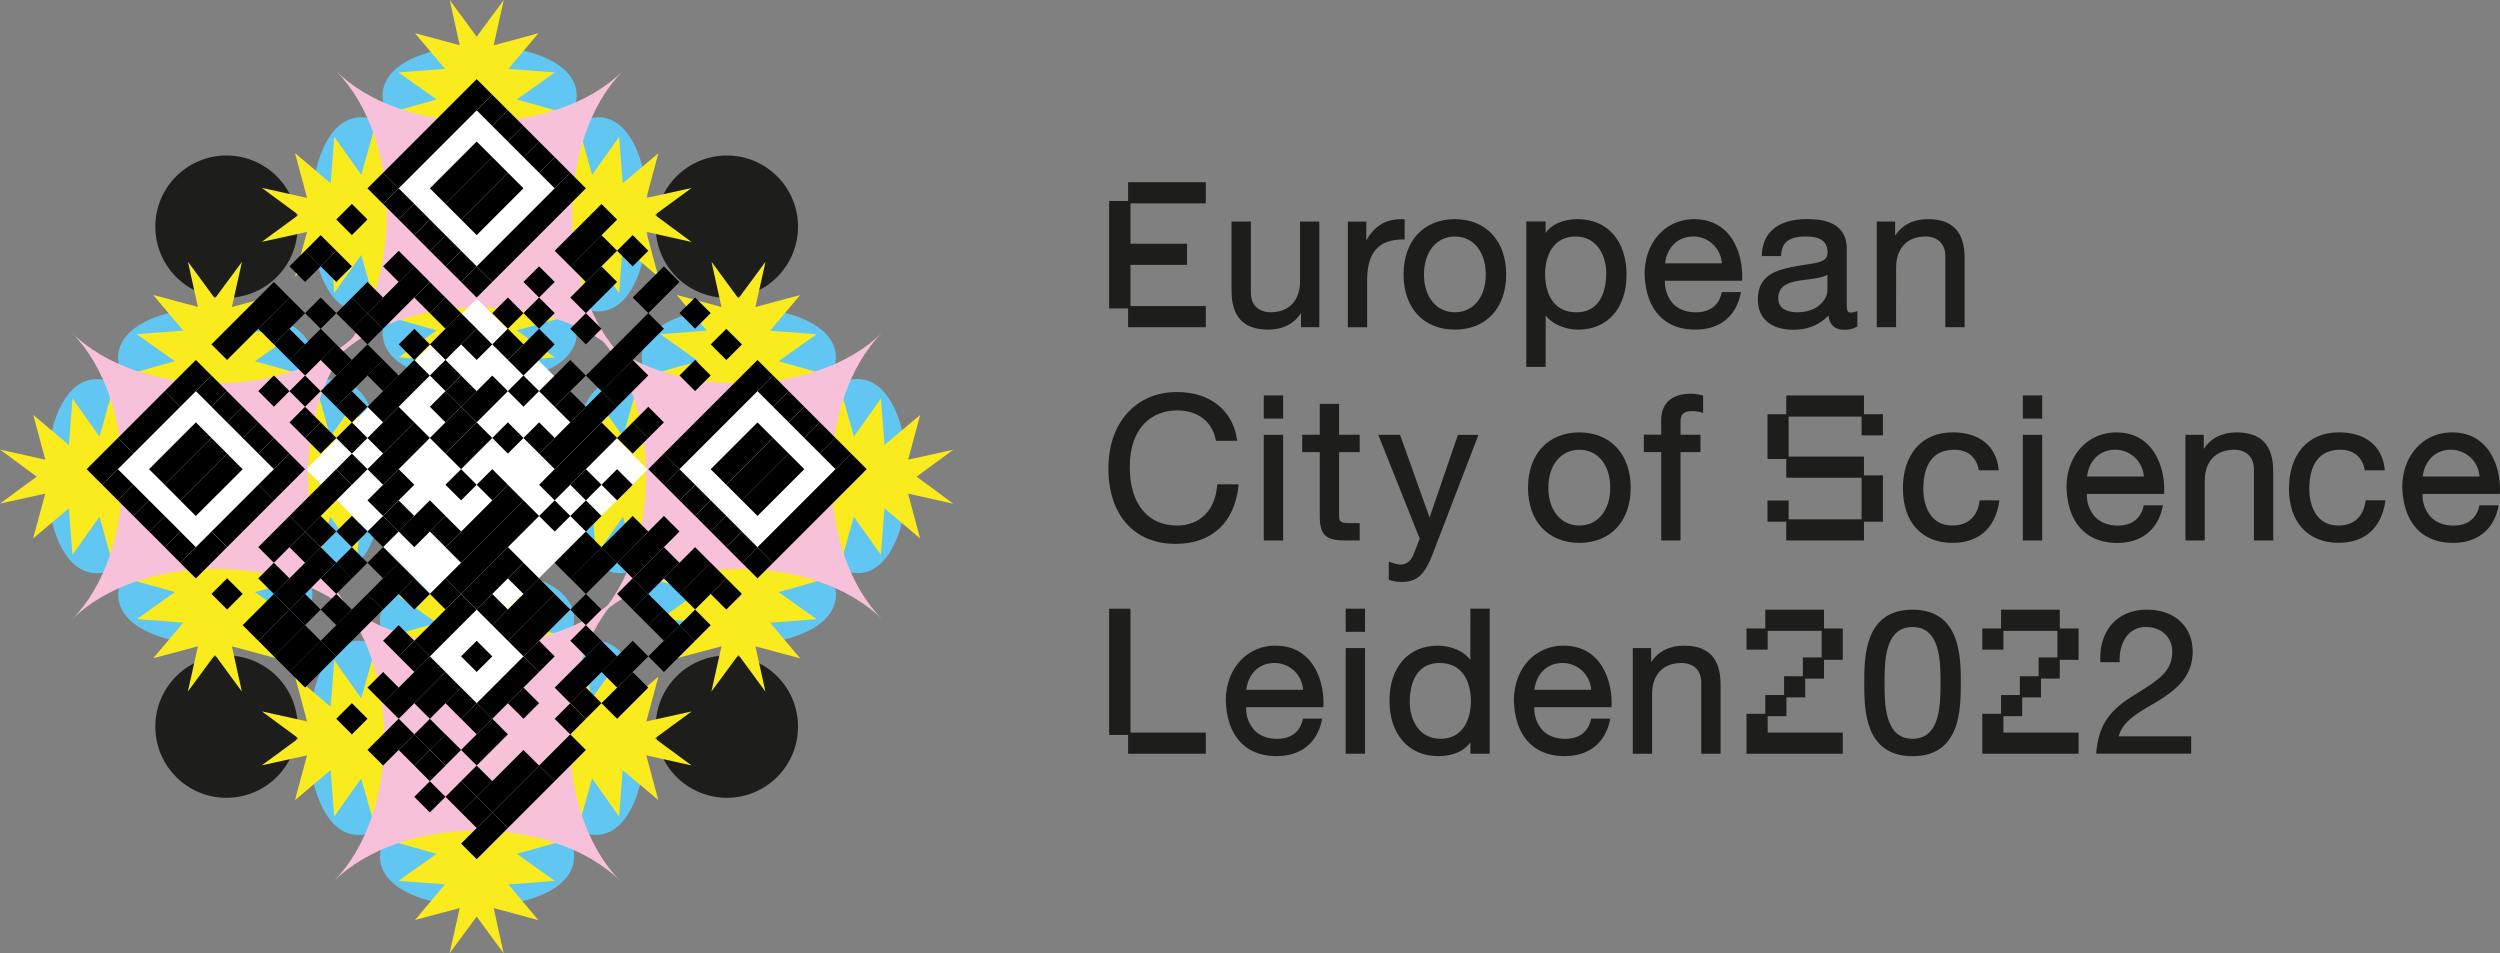 <svg xmlns="http://www.w3.org/2000/svg" viewBox="0 0 1294.66 493.68"><rect x="0" y="0" width="1294.66" height="493.68" fill="#808080" stroke="none"/><defs><style>.cls-1{fill:#1d1d1b;}.cls-2{fill:#61c7f2;}.cls-3{fill:#faeb1f;}.cls-4{fill:#f7c2d9;}.cls-5{fill:#fff;}</style></defs><g id="Laag_2" data-name="Laag 2"><g id="Laag_1-2" data-name="Laag 1"><path class="cls-1" d="M80.44,117.79a36.85,36.85,0,1,1,37.25,36.44,36.85,36.85,0,0,1-37.25-36.44"/><path class="cls-1" d="M339.57,117.79a36.85,36.85,0,1,1,37.26,36.44,36.86,36.86,0,0,1-37.26-36.44"/><path class="cls-1" d="M80.44,376.71a36.85,36.85,0,1,1,37.25,36.44,36.85,36.85,0,0,1-37.25-36.44"/><path class="cls-1" d="M339.57,376.71a36.85,36.85,0,1,1,37.26,36.44,36.87,36.87,0,0,1-37.26-36.44"/><path class="cls-2" d="M148.09,283.16c67.61,67.55-140.75,67.64-73.2,0C7.34,350.8,7.25,142.43,74.86,210c-67.61-67.55,140.76-67.63,73.21,0,67.55-67.6,67.63,140.76,0,73.21"/><path class="cls-2" d="M419.22,283.16c67.6,67.55-140.76,67.64-73.21,0-67.55,67.61-67.64-140.76,0-73.21-67.61-67.55,140.76-67.63,73.21,0,67.55-67.6,67.63,140.76,0,73.21"/><path class="cls-2" d="M285,147.61c67.61,67.55-140.76,67.64-73.21,0-67.55,67.61-67.63-140.76,0-73.21-67.6-67.55,140.76-67.63,73.21,0,67.55-67.6,67.64,140.76,0,73.21"/><path class="cls-2" d="M283.66,418.71c67.6,67.55-140.76,67.63-73.21,0-67.55,67.6-67.64-140.76,0-73.21-67.61-67.55,140.76-67.64,73.21,0,67.55-67.61,67.63,140.76,0,73.21"/><polygon class="cls-3" points="152.52 205.59 153.86 224.56 164.54 202.83 171.07 226.11 185.08 206.38 186.92 230.45 205.41 214.87 199.16 238.05 222.59 232.89 203.56 246.84 222.55 260.85 199.13 255.63 205.35 278.81 186.88 263.22 185.05 287.29 171.06 267.55 164.53 290.83 153.86 269.11 152.54 288.07 133.58 289.4 155.31 300.09 132.02 306.62 151.76 320.63 127.69 322.46 143.26 340.95 120.09 334.71 125.25 358.14 111.3 339.11 97.29 358.1 102.51 334.68 79.33 340.9 94.92 322.43 70.84 320.6 90.58 306.61 67.3 300.08 89.02 289.41 70.07 288.09 68.73 269.13 58.05 290.85 51.51 267.57 37.51 287.31 35.67 263.23 17.18 278.81 23.43 255.63 0 260.8 19.02 246.84 0.04 232.84 23.45 238.05 17.23 214.87 35.7 230.46 37.54 206.39 51.53 226.13 58.05 202.85 68.73 224.57 70.05 205.62 89.01 204.28 67.28 193.6 90.56 187.06 70.83 173.06 94.9 171.22 79.33 152.73 102.5 158.98 97.34 135.55 111.29 154.57 125.3 135.59 120.08 159 143.26 152.78 127.67 171.25 151.74 173.09 132 187.08 155.29 193.6 133.56 204.28 152.52 205.59"/><polygon class="cls-3" points="423.64 205.59 424.98 224.56 435.66 202.83 442.19 226.11 456.2 206.38 458.04 230.45 476.53 214.87 470.28 238.05 493.71 232.89 474.69 246.84 493.67 260.85 470.25 255.63 476.48 278.81 458.01 263.22 456.17 287.29 442.18 267.55 435.66 290.83 424.98 269.11 423.66 288.07 404.7 289.4 426.43 300.09 403.15 306.62 422.88 320.63 398.81 322.46 414.38 340.95 391.21 334.71 396.37 358.14 382.42 339.11 368.41 358.1 373.63 334.68 350.45 340.9 366.04 322.43 341.97 320.6 361.7 306.61 338.42 300.08 360.15 289.41 341.19 288.09 339.85 269.13 329.17 290.85 322.64 267.57 308.63 287.31 306.79 263.23 288.31 278.81 294.55 255.63 271.12 260.8 290.15 246.84 271.16 232.84 294.58 238.05 288.35 214.87 306.83 230.46 308.66 206.39 322.65 226.13 329.18 202.85 339.85 224.57 341.17 205.62 360.13 204.28 338.4 193.6 361.69 187.06 341.95 173.06 366.02 171.22 350.45 152.73 373.62 158.98 368.46 135.55 382.41 154.57 396.42 135.59 391.2 159 414.38 152.78 398.79 171.25 422.87 173.09 403.13 187.08 426.41 193.6 404.69 204.28 423.64 205.59"/><polygon class="cls-3" points="288.08 70.05 289.42 89.01 300.1 67.28 306.63 90.56 320.64 70.83 322.48 94.9 340.96 79.33 334.72 102.5 358.15 97.34 339.12 111.29 358.11 125.3 334.69 120.08 340.92 143.26 322.44 127.67 320.61 151.74 306.62 132 300.1 155.29 289.42 133.56 288.1 152.52 269.14 153.86 290.87 164.54 267.58 171.07 287.32 185.08 263.25 186.92 278.82 205.4 255.65 199.16 260.81 222.59 246.86 203.56 232.85 222.55 238.06 199.13 214.89 205.35 230.48 186.88 206.41 185.05 226.14 171.06 202.86 164.53 224.59 153.86 205.63 152.54 204.29 133.58 193.61 155.31 187.07 132.02 173.07 151.76 171.23 127.69 152.75 143.26 158.99 120.09 135.56 125.25 154.59 111.3 135.6 97.29 159.02 102.5 152.79 79.32 171.26 94.92 173.1 70.84 187.09 90.58 193.62 67.3 204.29 89.03 205.61 70.07 224.57 68.73 202.84 58.05 226.13 51.51 206.39 37.51 230.46 35.67 214.89 17.18 238.06 23.43 232.9 0 246.85 19.02 260.86 0.04 255.65 23.46 278.82 17.23 263.23 35.7 287.31 37.54 267.57 51.53 290.85 58.05 269.13 68.73 288.08 70.05"/><polygon class="cls-3" points="288.08 341.14 289.42 360.1 300.1 338.38 306.63 361.66 320.64 341.92 322.48 366 340.96 350.42 334.72 373.6 358.15 368.43 339.12 382.39 358.11 396.39 334.69 391.18 340.92 414.36 322.44 398.77 320.61 422.84 306.62 403.1 300.1 426.38 289.42 404.66 288.1 423.61 269.14 424.95 290.87 435.63 267.58 442.17 287.32 456.18 263.25 458.01 278.82 476.5 255.65 470.25 260.81 493.68 246.86 474.66 232.85 493.64 238.06 470.23 214.89 476.45 230.48 457.98 206.41 456.14 226.14 442.15 202.86 435.63 224.59 424.96 205.63 423.63 204.29 404.68 193.61 426.4 187.07 403.12 173.07 422.86 171.23 398.78 152.75 414.36 158.99 391.18 135.56 396.34 154.59 382.39 135.6 368.39 159.02 373.6 152.79 350.42 171.26 366.01 173.1 341.94 187.09 361.68 193.62 338.4 204.29 360.12 205.61 341.16 224.57 339.82 202.84 329.14 226.13 322.61 206.39 308.6 230.46 306.77 214.89 288.28 238.06 294.52 232.9 271.1 246.85 290.12 260.86 271.13 255.65 294.55 278.82 288.33 263.23 306.8 287.31 308.64 267.57 322.63 290.85 329.15 269.13 339.82 288.08 341.14"/><path class="cls-4" d="M186,321c-35.27-35.25-113.75-35.21-149,.06,35.24-35.27,35.21-113.75-.06-149,35.27,35.24,113.75,35.21,149-.06-35.24,35.27-35.21,113.74.06,149"/><path class="cls-4" d="M457.12,321c-35.27-35.25-113.74-35.21-149,.06,35.25-35.27,35.21-113.75-.06-149,35.27,35.24,113.75,35.21,149-.06-35.24,35.27-35.21,113.74.06,149"/><path class="cls-4" d="M322.88,185.49c-35.27-35.24-113.75-35.21-149,.06,35.24-35.27,35.21-113.75-.06-149,35.27,35.24,113.74,35.21,149-.06-35.25,35.27-35.21,113.75.06,149"/><path class="cls-4" d="M321.56,456.58c-35.27-35.24-113.75-35.21-149,.06,35.24-35.27,35.21-113.74-.06-149,35.27,35.25,113.75,35.22,149-.06-35.24,35.28-35.21,113.75.06,149"/><polygon class="cls-1" points="584.21 169.46 624.45 169.46 624.45 158.5 585.44 158.5 585.44 137.17 614.72 137.17 614.72 126.22 585.44 126.22 585.44 105.31 624.45 105.31 624.45 94.35 584.21 94.35 584.21 104.08 574.38 104.08 574.38 159.73 584.21 159.73 584.21 169.46"/><path class="cls-1" d="M656.74,170.7c7.49,0,13.2-2.86,17-8.51v7.27h9.5V114.73h-10v30.83c0,10.11-5.69,16.15-15.22,16.15-6.32,0-10.25-3.89-10.25-10.15V114.73h-10v35.8c0,13.57,6.22,20.17,19,20.17"/><path class="cls-1" d="M727.41,124V113.51l-.6,0c-8.8-.3-14.81,3.14-19.27,11.05v-9.81H698v54.73h10V145c0-14.33,6-21,18.74-21Z"/><path class="cls-1" d="M769.43,142.15c0,11.7-6.45,19.56-16,19.56s-16-7.86-16-19.56,6.44-19.67,16-19.67,16,7.9,16,19.67m-16-28.66c-16.15,0-26.58,11.25-26.58,28.66s10.43,28.55,26.58,28.55S780,159.49,780,142.15s-10.44-28.66-26.59-28.66"/><path class="cls-1" d="M815.88,122.48c11,0,15.94,9.62,15.94,19.15,0,6-1.5,20.08-15.42,20.08-15.09,0-16.26-15.05-16.26-19.67,0-9.46,4.14-19.56,15.74-19.56m-15.43,40.88c4.19,5.38,11.32,7.34,16.88,7.34,15.21,0,25-11.17,25-28.45,0-17.47-9.9-28.76-25.24-28.76-7.58,0-13.54,2.59-16.67,7.19v-6h-10V190h10Z"/><path class="cls-1" d="M891.69,136.36h-29.4c.78-7,5.53-13.88,14.64-13.88a14.82,14.82,0,0,1,14.76,13.88m-14.24-22.87c-14.93,0-25.76,12-25.76,28.47.57,18.26,10.15,28.74,26.27,28.74,12.52,0,21.07-6.82,23.47-18.71l.15-.73h-9.93l-.11.48c-1.44,6.43-6.15,10-13.27,10-4.89,0-9-1.53-11.77-4.43a16.77,16.77,0,0,1-4.29-11.94h40l0-.58c.39-9.74-2.61-18.92-8-24.55-4.29-4.46-10-6.72-16.81-6.72"/><path class="cls-1" d="M931.15,145.44c1.57-.28,3.21-.49,4.8-.69,4-.52,7.78-1,10.41-2.43v7.9c0,4.77-4.88,11.49-15.73,11.49-2.93,0-9.74-.71-9.74-7.25,0-6.32,4.93-8.07,10.26-9m3.79-8.37c-1.91.27-3.89.56-6,1-9.41,1.81-18.61,4.63-18.61,17.05,0,9.78,6.85,15.62,18.31,15.62,7.45,0,13.59-2.48,18.29-7.38.48,4.77,3.27,7.38,8,7.38a12.41,12.41,0,0,0,6.62-1.54l.3-.18v-8l-.82.3a6.79,6.79,0,0,1-2.48.48c-2,0-2.18-.81-2.18-5.39V128.8c0-15.31-15.58-15.31-20.69-15.31-14.55,0-22.81,6.57-23.28,18.49l0,.64h10l0-.58c.35-6.62,4.28-9.56,12.74-9.56,7.7,0,11.29,2.63,11.29,8.28,0,4.47-4,5.24-11.53,6.31"/><path class="cls-1" d="M981.94,138.63c0-10.12,5.69-16.15,15.22-16.15,6.32,0,10.25,3.89,10.25,10.14v36.84h10v-35.8c0-13.57-6.22-20.17-19-20.17-7.49,0-13.2,2.86-17,8.51v-7.27h-9.5v54.73h10Z"/><path class="cls-1" d="M641.39,250.83H630.31l0,.57c-1,12.8-8.91,20.75-20.71,20.75-15.36,0-24.53-11.34-24.53-30.33,0-21.6,12.62-29.29,24.43-29.29,10.69,0,18.2,5.69,20.09,15.23l.1.5h11l-.1-.7c-2.19-15.14-14.08-24.54-31-24.54C588.27,203,574,218.9,574,242.54c0,24.13,13.32,39.11,34.76,39.11,18.77,0,30.65-11,32.59-30.14Z"/><rect class="cls-1" x="654.47" y="204.78" width="10.02" height="11.99"/><rect class="cls-1" x="654.47" y="225.17" width="10.02" height="54.73"/><path class="cls-1" d="M704.12,270.91h-4.65c-5.49,0-6-.74-6-4.15V234.15h10.66v-9H693.46v-16h-10v16h-9.1v9h9.1v33.44c0,10.46,4.3,12.3,13.34,12.3h7.34Z"/><path class="cls-1" d="M725,292.33a13.19,13.19,0,0,1-4-.9l-1-.32-.8-.25v9.34l.4.15a18,18,0,0,0,6.32,1c7.89,0,11.8-3.56,16.09-14.67l23.61-61.47H755L740.33,268l-15.28-42.82H713.77L735.23,279l-3.5,8.82c-1.74,3.26-3.62,4.54-6.7,4.54"/><path class="cls-1" d="M833.89,252.58c0,11.7-6.45,19.57-16,19.57s-16.05-7.87-16.05-19.57,6.45-19.67,16.05-19.67,16,7.91,16,19.67m-16-28.65c-16.16,0-26.59,11.24-26.59,28.65s10.43,28.55,26.59,28.55,26.58-11.2,26.58-28.55S834,223.93,817.85,223.93"/><path class="cls-1" d="M860.27,279.89h10V234.15h10.35v-9H870.29v-6.84c0-3.88,1.72-5.39,6.12-5.39a15.81,15.81,0,0,1,4.77.69l.81.27v-9l-.43-.13a22.32,22.32,0,0,0-5.88-.86c-9.93,0-15.41,4.93-15.41,13.86v7.36h-9v9h9Z"/><polygon class="cls-1" points="975.11 246.18 965.28 246.18 965.28 236.45 926.27 236.45 926.27 215.74 964.05 215.74 964.05 225.47 975.11 225.47 975.11 214.51 965.28 214.51 965.28 204.79 925.04 204.79 925.04 214.51 915.32 214.51 915.32 237.68 925.04 237.68 925.04 247.4 964.05 247.4 964.05 268.94 926.27 268.94 926.27 259.21 915.32 259.21 915.32 270.17 925.04 270.17 925.04 279.89 965.28 279.89 965.28 270.17 975.11 270.17 975.11 246.18"/><path class="cls-1" d="M985.47,253.2c0,17.23,9.83,27.94,25.66,27.94,13.53,0,22.12-7.58,24.2-21.33l.1-.7h-10.25l-.07.53c-1.14,8.06-6.14,12.51-14.09,12.51-11.07,0-15-9.79-15-18.95s2.78-20.29,16-20.29c6.84,0,11.33,3.61,12.64,10.17l.1.49h10.29l-.07-.67c-1.16-11.88-10-19-23.69-19-16,0-25.86,11.21-25.86,29.27"/><rect class="cls-1" x="1047.55" y="225.17" width="10.02" height="54.73"/><rect class="cls-1" x="1047.55" y="204.78" width="10.02" height="11.99"/><path class="cls-1" d="M1110.22,246.79h-29.41c.78-7,5.53-13.88,14.64-13.88a14.83,14.83,0,0,1,14.77,13.88m9.74,15.64.15-.73h-9.94l-.1.47c-1.44,6.44-6.16,10-13.27,10-4.9,0-9-1.53-11.77-4.43a16.73,16.73,0,0,1-4.29-11.94h40l0-.59c.39-9.74-2.61-18.91-8-24.54-4.28-4.46-9.94-6.72-16.81-6.72-14.92,0-25.76,12-25.76,28.47.58,18.26,10.16,28.74,26.28,28.74,12.52,0,21.07-6.82,23.47-18.71"/><path class="cls-1" d="M1158.26,223.93c-7.49,0-13.2,2.86-17,8.5v-7.26h-9.5v54.72h10V249.06c0-10.11,5.69-16.15,15.22-16.15,6.32,0,10.25,3.89,10.25,10.15v36.83h10V244.1c0-13.58-6.22-20.17-19-20.17"/><path class="cls-1" d="M1225,259.64c-1.14,8.06-6.15,12.51-14.09,12.51-11.07,0-15-9.79-15-18.95s2.79-20.29,16-20.29c6.84,0,11.33,3.61,12.65,10.17l.1.49H1235l-.07-.67c-1.15-11.88-10-19-23.68-19-16,0-25.86,11.21-25.86,29.27,0,17.23,9.83,27.93,25.65,27.93,13.53,0,22.13-7.57,24.2-21.32l.11-.7h-10.25Z"/><path class="cls-1" d="M1284.05,246.79h-29.41c.78-7,5.54-13.88,14.64-13.88a14.83,14.83,0,0,1,14.77,13.88m10.58,8.4c.39-9.74-2.61-18.91-8-24.54-4.28-4.46-9.94-6.72-16.81-6.72-14.92,0-25.76,12-25.76,28.46.58,18.27,10.16,28.75,26.28,28.75,12.52,0,21.07-6.82,23.47-18.71l.15-.73H1284l-.11.47c-1.44,6.44-6.15,10-13.27,10-4.9,0-9-1.53-11.77-4.43a16.73,16.73,0,0,1-4.29-11.94h40Z"/><polygon class="cls-1" points="585.44 315.23 574.38 315.23 574.38 380.6 584.21 380.6 584.21 390.33 624.45 390.33 624.45 379.38 585.44 379.38 585.44 315.23"/><path class="cls-1" d="M674.81,357.23h-29.4c.78-7,5.53-13.88,14.64-13.88a14.81,14.81,0,0,1,14.76,13.88m-14.24-22.87c-14.93,0-25.76,12-25.76,28.47.58,18.27,10.16,28.74,26.28,28.74,12.51,0,21.07-6.82,23.47-18.7l.14-.74h-9.93l-.1.48c-1.44,6.43-6.16,10-13.27,10-4.9,0-9-1.54-11.77-4.44a16.66,16.66,0,0,1-4.29-11.93h40l0-.59c.39-9.74-2.61-18.91-8-24.54-4.29-4.46-9.94-6.73-16.81-6.73"/><rect class="cls-1" x="696.89" y="335.61" width="10.02" height="54.72"/><rect class="cls-1" x="696.89" y="315.22" width="10.02" height="11.99"/><path class="cls-1" d="M746,382.59c-11,0-15.94-9.62-15.94-19.16,0-6,1.5-20.08,15.43-20.08,15.08,0,16.25,15.06,16.25,19.67,0,9.46-4.13,19.57-15.74,19.57m15.43-40.88c-4.18-5.39-11.32-7.35-16.87-7.35-15.21,0-25,11.17-25,28.45,0,17.47,9.91,28.76,25.24,28.76,7.59,0,13.54-2.59,16.67-7.18v5.94h10V315.22h-10Z"/><path class="cls-1" d="M824,357.23H794.61c.78-7,5.54-13.88,14.64-13.88A14.82,14.82,0,0,1,824,357.23m-14.25-22.87c-14.92,0-25.76,12-25.76,28.47.58,18.27,10.16,28.74,26.28,28.74,12.52,0,21.07-6.82,23.47-18.7l.15-.74H824l-.11.48c-1.44,6.43-6.15,10-13.27,10-4.9,0-9-1.54-11.77-4.44a16.75,16.75,0,0,1-4.29-11.93h40l0-.59c.39-9.74-2.61-18.91-8-24.54-4.28-4.46-9.94-6.73-16.81-6.73"/><path class="cls-1" d="M872.06,334.36c-7.49,0-13.19,2.86-17,8.51v-7.26h-9.5v54.72h10V359.5c0-10.11,5.69-16.15,15.22-16.15,6.32,0,10.25,3.89,10.25,10.15v36.83h10v-35.8c0-13.57-6.22-20.17-19-20.17"/><polygon class="cls-1" points="944.59 315.74 914.18 315.74 914.18 325.47 904.45 325.47 904.45 336.42 915.41 336.42 915.41 326.7 943.36 326.7 943.36 340.47 933.63 340.47 933.63 350.2 923.91 350.2 923.91 359.93 914.18 359.93 914.18 369.65 904.45 369.65 904.45 390.33 954.31 390.33 954.31 379.38 915.41 379.38 915.41 370.88 925.13 370.88 925.13 361.15 934.86 361.15 934.86 351.42 944.59 351.42 944.59 341.7 954.31 341.7 954.31 325.47 944.59 325.47 944.59 315.74"/><path class="cls-1" d="M1004.93,353.6c0,10.84,0,29-14.5,29s-14.49-18.15-14.49-29,0-28.88,14.49-28.88,14.5,18.08,14.5,28.88m-14.5-37.86c-25,0-25,24.7-25,38s0,37.86,25,37.86,25-24.63,25-37.86,0-38-25-38"/><polygon class="cls-1" points="1066.68 315.74 1036.28 315.74 1036.28 325.47 1026.55 325.47 1026.55 336.42 1037.5 336.42 1037.5 326.7 1065.45 326.7 1065.45 340.47 1055.73 340.47 1055.73 350.2 1046 350.2 1046 359.93 1036.28 359.93 1036.28 369.65 1026.55 369.65 1026.55 390.33 1076.41 390.33 1076.41 379.38 1037.5 379.38 1037.5 370.88 1047.23 370.88 1047.23 361.15 1056.95 361.15 1056.95 351.42 1066.68 351.42 1066.68 341.7 1076.41 341.7 1076.41 325.47 1066.68 325.47 1066.68 315.74"/><path class="cls-1" d="M1114.23,365l3.18-1.89c9.15-5.72,18.09-12.42,18.09-25.67,0-13-9.48-21.72-23.59-21.72-7.28,0-13.42,2.4-17.74,6.94-4.56,4.78-6.85,11.76-6.47,19.67l0,.59h10l0-.64c-.2-5.53,1.5-10.72,4.56-13.88a12.17,12.17,0,0,1,9.1-3.7c7.86,0,13.57,5.31,13.57,12.64,0,10-6.33,14.35-18.44,21.83-11,6.79-19.46,13.35-20.89,30.48l-.05.66h49.19v-9h-37.52c1.83-7.35,9.2-11.71,17-16.32"/><rect class="cls-5" x="184.44" y="180.63" width="125.03" height="125.03" transform="translate(-99.6 245.84) rotate(-45)"/><rect class="cls-5" x="226.77" y="319.4" width="40.39" height="40.39" transform="translate(-162.94 248.53) rotate(-41.45)"/><rect class="cls-5" x="354.37" y="205.37" width="75.55" height="75.55" transform="translate(-57.07 348.51) rotate(-45)"/><rect class="cls-5" x="208.97" y="60.7" width="75.55" height="75.55" transform="translate(2.64 203.32) rotate(-45)"/><rect class="cls-5" x="64.9" y="205.37" width="75.55" height="75.55" transform="translate(-141.86 143.81) rotate(-45)"/><rect x="192.38" y="63.55" width="68.55" height="11.43" transform="translate(17.41 180.56) rotate(-45)"/><rect x="192.67" y="91.83" width="11.43" height="11.43" transform="translate(-10.87 168.85) rotate(-45)"/><rect x="176.51" y="107.98" width="11.43" height="11.43" transform="translate(-27.02 162.17) rotate(-45.01)"/><rect x="160.35" y="124.14" width="11.43" height="11.43" transform="translate(-43.18 155.46) rotate(-45)"/><rect x="152.27" y="132.22" width="11.43" height="11.43" transform="translate(-51.26 152.11) rotate(-45)"/><rect x="106.86" y="160.5" width="45.7" height="11.43" transform="translate(-79.54 140.4) rotate(-45)"/><rect x="85.97" y="192.81" width="22.85" height="11.43" transform="translate(-111.85 127.01) rotate(-45)"/><rect x="60.06" y="213.01" width="34.28" height="11.43" transform="translate(-132.05 118.65) rotate(-45)"/><rect x="45.57" y="233.21" width="22.85" height="11.43" transform="translate(-152.25 110.28) rotate(-45)"/><rect x="249.22" y="51.43" width="11.43" height="11.43" transform="translate(34.26 197) rotate(-45)"/><rect x="200.75" y="99.91" width="11.43" height="11.42" transform="translate(-14.21 176.92) rotate(-45)"/><rect x="168.43" y="132.22" width="11.43" height="11.43" transform="translate(-46.53 163.56) rotate(-45.01)"/><rect x="134.44" y="160.5" width="22.85" height="11.43" transform="translate(-74.81 151.83) rotate(-45)"/><rect x="103.8" y="196.85" width="11.43" height="11.42" transform="translate(-111.17 136.79) rotate(-45.01)"/><rect x="55.32" y="245.33" width="11.43" height="11.43" transform="translate(-159.63 116.69) rotate(-45)"/><rect x="257.3" y="59.51" width="11.43" height="11.43" transform="translate(30.92 205.08) rotate(-45)"/><rect x="221.64" y="83.75" width="34.28" height="11.43" transform="translate(6.68 195.04) rotate(-45)"/><rect x="208.83" y="107.98" width="11.43" height="11.43" transform="translate(-17.55 185.02) rotate(-45.01)"/><rect x="160.35" y="156.46" width="11.43" height="11.43" transform="translate(-66.03 164.92) rotate(-45)"/><rect x="144.19" y="172.62" width="11.43" height="11.43" transform="translate(-82.19 158.23) rotate(-45)"/><rect x="111.88" y="204.93" width="11.43" height="11.43" transform="translate(-114.51 144.85) rotate(-45)"/><rect x="76.21" y="229.17" width="34.28" height="11.43" transform="translate(-138.74 134.81) rotate(-45)"/><rect x="63.4" y="253.41" width="11.43" height="11.43" transform="translate(-162.98 124.77) rotate(-45)"/><rect x="265.38" y="67.59" width="11.43" height="11.43" transform="translate(27.57 213.16) rotate(-45)"/><rect x="229.72" y="91.83" width="34.28" height="11.43" transform="translate(3.34 203.14) rotate(-45.01)"/><rect x="216.91" y="116.06" width="11.43" height="11.43" transform="translate(-20.91 193.06) rotate(-44.99)"/><rect x="200.75" y="132.22" width="11.43" height="11.43" transform="translate(-37.07 186.37) rotate(-44.99)"/><rect x="184.59" y="148.38" width="11.43" height="11.43" transform="translate(-53.22 179.7) rotate(-45)"/><rect x="176.51" y="156.46" width="11.43" height="11.43" transform="translate(-61.3 176.33) rotate(-44.99)"/><rect x="150.6" y="176.66" width="22.85" height="11.43" transform="translate(-81.5 167.98) rotate(-45)"/><rect x="136.12" y="196.85" width="11.43" height="11.43" transform="translate(-101.7 159.64) rotate(-45.01)"/><rect x="119.96" y="213.01" width="11.43" height="11.43" transform="translate(-117.85 152.92) rotate(-45)"/><rect x="84.29" y="237.25" width="34.28" height="11.43" transform="translate(-142.09 142.89) rotate(-45)"/><rect x="71.48" y="261.49" width="11.43" height="11.43" transform="translate(-166.33 132.85) rotate(-45)"/><rect x="273.46" y="75.67" width="11.43" height="11.43" transform="translate(24.22 221.24) rotate(-45)"/><rect x="237.8" y="99.91" width="34.28" height="11.43" transform="translate(0 211.22) rotate(-45.01)"/><rect x="224.98" y="124.14" width="11.43" height="11.43" transform="translate(-24.25 201.16) rotate(-45)"/><rect x="189.32" y="148.38" width="34.28" height="11.43" transform="translate(-48.49 191.15) rotate(-45.01)"/><rect x="184.59" y="164.54" width="11.43" height="11.43" transform="translate(-64.65 184.43) rotate(-45)"/><rect x="168.43" y="180.7" width="11.42" height="11.43" transform="translate(-80.81 177.74) rotate(-45)"/><rect x="152.27" y="196.85" width="11.43" height="11.43" transform="translate(-96.96 171.04) rotate(-45)"/><rect x="128.04" y="221.09" width="11.43" height="11.43" transform="translate(-121.2 161) rotate(-45)"/><rect x="92.37" y="245.33" width="34.28" height="11.43" transform="translate(-145.43 150.94) rotate(-44.99)"/><rect x="79.56" y="269.56" width="11.43" height="11.43" transform="translate(-169.69 140.95) rotate(-45.01)"/><rect x="281.54" y="83.75" width="11.43" height="11.43" transform="translate(20.88 229.32) rotate(-45)"/><rect x="233.06" y="132.22" width="11.43" height="11.43" transform="translate(-27.6 209.24) rotate(-45)"/><rect x="216.9" y="148.38" width="11.43" height="11.43" transform="translate(-43.76 202.52) rotate(-44.99)"/><rect x="165.08" y="188.78" width="34.28" height="11.42" transform="translate(-84.15 185.81) rotate(-45)"/><rect x="152.27" y="213.01" width="11.43" height="11.43" transform="translate(-108.39 175.78) rotate(-45)"/><rect x="136.12" y="229.17" width="11.43" height="11.43" transform="translate(-124.55 169.08) rotate(-45)"/><rect x="87.64" y="277.64" width="11.43" height="11.43" transform="translate(-173.02 149) rotate(-45)"/><rect x="240.86" y="112.02" width="68.55" height="11.43" transform="translate(-2.67 229.03) rotate(-45)"/><rect x="241.14" y="140.3" width="11.43" height="11.43" transform="translate(-30.95 217.32) rotate(-45)"/><rect x="224.98" y="156.46" width="11.43" height="11.43" transform="translate(-47.1 210.63) rotate(-45)"/><rect x="208.83" y="172.62" width="11.42" height="11.43" transform="translate(-63.26 203.91) rotate(-44.99)"/><rect x="192.67" y="188.77" width="11.43" height="11.43" transform="translate(-79.42 197.27) rotate(-45.01)"/><rect x="176.51" y="204.93" width="11.43" height="11.43" transform="translate(-95.57 190.52) rotate(-44.99)"/><rect x="160.35" y="221.09" width="11.43" height="11.43" transform="translate(-111.73 183.85) rotate(-45)"/><rect x="134.44" y="241.29" width="22.85" height="11.43" transform="translate(-131.93 175.49) rotate(-45)"/><rect x="108.53" y="261.49" width="34.28" height="11.43" transform="translate(-152.14 167.15) rotate(-45.01)"/><rect x="94.05" y="281.68" width="22.85" height="11.43" transform="translate(-172.32 158.73) rotate(-44.99)"/><rect x="223.31" y="168.58" width="22.85" height="11.43" transform="translate(-54.48 217.06) rotate(-45.01)"/><rect x="189.32" y="196.85" width="34.28" height="11.43" transform="translate(-82.77 205.32) rotate(-45)"/><rect x="176.51" y="221.09" width="11.43" height="11.43" transform="translate(-107 195.25) rotate(-44.99)"/><rect x="286.27" y="116.06" width="34.28" height="11.43" transform="translate(2.74 250.18) rotate(-44.99)"/><rect x="273.46" y="140.3" width="11.43" height="11.43" transform="translate(-21.48 240.17) rotate(-45)"/><rect x="257.3" y="156.46" width="11.43" height="11.43" transform="translate(-37.64 233.48) rotate(-45)"/><rect x="241.14" y="172.62" width="11.43" height="11.43" transform="translate(-53.8 226.78) rotate(-45)"/><rect x="224.98" y="188.77" width="11.43" height="11.43" transform="translate(-69.95 220.12) rotate(-45.01)"/><rect x="190.99" y="217.05" width="22.85" height="11.43" transform="translate(-98.23 208.38) rotate(-45)"/><rect x="176.51" y="237.25" width="11.43" height="11.43" transform="translate(-118.42 199.98) rotate(-44.99)"/><rect x="148.93" y="253.41" width="34.28" height="11.43" transform="translate(-134.59 193.32) rotate(-45)"/><rect x="134.44" y="273.6" width="22.85" height="11.43" transform="translate(-154.78 184.95) rotate(-45)"/><rect x="111.88" y="301.88" width="11.43" height="11.43" transform="translate(-183.07 173.27) rotate(-45.01)"/><rect x="296.02" y="128.18" width="22.85" height="11.43" transform="translate(-4.62 256.65) rotate(-45.01)"/><rect x="273.46" y="156.46" width="11.43" height="11.43" transform="translate(-32.9 244.93) rotate(-45.01)"/><rect x="257.3" y="172.62" width="11.43" height="11.43" transform="translate(-49.06 238.24) rotate(-45.01)"/><rect x="233.06" y="196.85" width="11.43" height="11.43" transform="translate(-73.3 228.14) rotate(-44.99)"/><rect x="224.98" y="204.93" width="11.43" height="11.43" transform="translate(-81.38 224.82) rotate(-45)"/><rect x="189.32" y="229.17" width="34.28" height="11.43" transform="translate(-105.62 214.78) rotate(-45)"/><rect x="160.35" y="269.56" width="11.43" height="11.43" transform="translate(-146.02 198.08) rotate(-45.01)"/><rect x="152.27" y="277.64" width="11.43" height="11.43" transform="translate(-154.08 194.68) rotate(-44.99)"/><rect x="136.12" y="293.8" width="11.43" height="11.43" transform="translate(-170.25 188.01) rotate(-45)"/><rect x="321.93" y="124.14" width="11.43" height="11.43" transform="translate(4.14 269.71) rotate(-45)"/><rect x="296.02" y="144.34" width="22.85" height="11.43" transform="translate(-16.05 261.35) rotate(-45)"/><rect x="263.71" y="176.66" width="22.85" height="11.43" transform="translate(-48.37 247.96) rotate(-45)"/><rect x="239.47" y="200.89" width="22.85" height="11.43" transform="translate(-72.61 237.92) rotate(-45)"/><rect x="223.31" y="217.05" width="22.85" height="11.43" transform="translate(-88.77 231.23) rotate(-45)"/><rect x="190.99" y="249.37" width="22.85" height="11.43" transform="translate(-121.08 217.84) rotate(-45)"/><rect x="176.51" y="269.56" width="11.43" height="11.43" transform="translate(-141.29 209.51) rotate(-45.01)"/><rect x="140.85" y="293.8" width="34.28" height="11.43" transform="translate(-165.53 199.47) rotate(-45.01)"/><rect x="126.36" y="314" width="22.85" height="11.43" transform="translate(-185.71 191.07) rotate(-45)"/><rect x="297.7" y="164.54" width="11.43" height="11.43" transform="translate(-31.52 264.41) rotate(-45)"/><rect x="265.38" y="196.85" width="11.43" height="11.43" transform="translate(-63.83 251.05) rotate(-45.01)"/><rect x="231.39" y="225.13" width="22.85" height="11.43" transform="translate(-92.11 239.31) rotate(-45)"/><rect x="200.75" y="261.49" width="11.43" height="11.43" transform="translate(-128.46 224.22) rotate(-44.99)"/><rect x="192.67" y="269.56" width="11.43" height="11.43" transform="translate(-136.55 220.94) rotate(-45.01)"/><rect x="176.51" y="285.72" width="11.43" height="11.43" transform="translate(-152.7 214.18) rotate(-44.99)"/><rect x="168.43" y="293.8" width="11.43" height="11.43" transform="translate(-160.78 210.86) rotate(-45)"/><rect x="152.27" y="309.96" width="11.43" height="11.43" transform="translate(-176.94 204.17) rotate(-45)"/><rect x="134.44" y="322.08" width="22.85" height="11.43" transform="translate(-189.06 199.15) rotate(-45)"/><rect x="328.34" y="144.34" width="22.85" height="11.43" transform="translate(-6.59 284.2) rotate(-45)"/><rect x="279.86" y="192.81" width="22.85" height="11.43" transform="translate(-55.06 264.12) rotate(-45)"/><rect x="257.3" y="221.09" width="11.43" height="11.43" transform="translate(-83.34 252.41) rotate(-45)"/><rect x="233.06" y="245.33" width="11.43" height="11.43" transform="translate(-107.58 242.37) rotate(-45)"/><rect x="207.15" y="265.53" width="22.85" height="11.43" transform="translate(-127.78 234.03) rotate(-45.01)"/><rect x="192.67" y="285.72" width="11.43" height="11.43" transform="translate(-147.97 225.64) rotate(-45)"/><rect x="168.43" y="309.96" width="11.43" height="11.43" transform="translate(-172.21 215.6) rotate(-45)"/><rect x="142.52" y="330.16" width="22.85" height="11.43" transform="translate(-192.41 207.23) rotate(-45)"/><rect x="300.76" y="176.66" width="45.7" height="11.43" transform="translate(-34.16 282.27) rotate(-45.01)"/><rect x="289.62" y="204.93" width="11.43" height="11.43" transform="translate(-62.45 270.49) rotate(-44.99)"/><rect x="273.46" y="221.09" width="11.43" height="11.43" transform="translate(-78.61 263.83) rotate(-45)"/><rect x="249.22" y="245.33" width="11.43" height="11.43" transform="translate(-102.84 253.79) rotate(-45)"/><rect x="224.98" y="269.56" width="11.43" height="11.43" transform="translate(-127.08 243.79) rotate(-45.01)"/><rect x="191" y="297.84" width="22.85" height="11.43" transform="translate(-155.36 232.08) rotate(-45.01)"/><rect x="165.09" y="318.04" width="34.28" height="11.43" transform="translate(-175.56 223.68) rotate(-45)"/><rect x="150.6" y="338.24" width="22.85" height="11.43" transform="translate(-195.75 215.31) rotate(-45)"/><rect x="354.25" y="156.46" width="11.43" height="11.43" transform="translate(-9.23 302.07) rotate(-45.01)"/><rect x="312.18" y="192.81" width="22.85" height="11.43" transform="translate(-45.59 287.01) rotate(-45.01)"/><rect x="276.52" y="217.05" width="45.7" height="11.43" transform="translate(-69.83 276.93) rotate(-45)"/><rect x="228.04" y="265.53" width="45.7" height="11.43" transform="translate(-118.31 256.82) rotate(-44.99)"/><rect x="208.83" y="301.88" width="11.43" height="11.43" transform="translate(-154.66 241.79) rotate(-45)"/><rect x="276.52" y="233.21" width="45.7" height="11.43" transform="translate(-81.26 281.66) rotate(-45)"/><rect x="226.37" y="277.64" width="57.13" height="11.43" transform="translate(-125.7 263.26) rotate(-45)"/><rect x="224.98" y="301.88" width="11.43" height="11.43" transform="translate(-149.94 253.26) rotate(-45.01)"/><rect x="200.75" y="326.12" width="11.43" height="11.43" transform="translate(-174.17 243.18) rotate(-45)"/><rect x="370.41" y="172.62" width="11.43" height="11.43" transform="translate(-15.95 318.15) rotate(-44.99)"/><rect x="354.25" y="188.77" width="11.43" height="11.43" transform="translate(-32.08 311.53) rotate(-45.01)"/><rect x="330.01" y="213.01" width="11.43" height="11.43" transform="translate(-56.33 301.46) rotate(-45)"/><rect x="321.93" y="221.09" width="11.43" height="11.43" transform="translate(-64.41 298.11) rotate(-45)"/><rect x="297.7" y="245.33" width="11.43" height="11.43" transform="translate(-88.65 288.07) rotate(-45)"/><rect x="281.54" y="261.49" width="11.43" height="11.43" transform="translate(-104.8 281.38) rotate(-45)"/><rect x="237.8" y="293.8" width="34.28" height="11.43" transform="translate(-137.12 268.03) rotate(-45.01)"/><rect x="213.56" y="318.04" width="34.28" height="11.43" transform="translate(-161.35 257.91) rotate(-44.99)"/><rect x="208.83" y="334.2" width="11.43" height="11.43" transform="translate(-177.52 251.26) rotate(-45)"/><rect x="192.67" y="350.36" width="11.43" height="11.43" transform="translate(-193.67 244.57) rotate(-45)"/><rect x="176.51" y="366.51" width="11.43" height="11.43" transform="translate(-209.83 237.87) rotate(-45)"/><rect x="313.85" y="245.33" width="11.43" height="11.43" transform="translate(-83.91 299.5) rotate(-45)"/><rect x="297.7" y="261.49" width="11.43" height="11.43" transform="translate(-100.07 292.8) rotate(-45)"/><rect x="265.38" y="293.8" width="11.43" height="11.43" transform="translate(-132.39 279.42) rotate(-45)"/><rect x="249.22" y="309.96" width="11.43" height="11.43" transform="translate(-148.55 272.72) rotate(-45)"/><rect x="197.4" y="350.36" width="34.28" height="11.43" transform="translate(-188.94 255.99) rotate(-45)"/><rect x="337.8" y="208.97" width="68.55" height="11.43" transform="translate(-42.83 325.98) rotate(-45)"/><rect x="338.09" y="237.25" width="11.43" height="11.43" transform="translate(-71.1 314.27) rotate(-45)"/><rect x="287.94" y="281.68" width="22.85" height="11.43" transform="translate(-115.54 295.82) rotate(-44.99)"/><rect x="253.95" y="309.96" width="34.28" height="11.43" transform="translate(-143.81 284.15) rotate(-45)"/><rect x="241.14" y="334.2" width="11.43" height="11.43" transform="translate(-168.05 274.11) rotate(-45)"/><rect x="215.23" y="354.4" width="22.85" height="11.43" transform="translate(-188.24 265.7) rotate(-44.99)"/><rect x="191" y="378.63" width="22.85" height="11.43" transform="translate(-212.5 255.74) rotate(-45.01)"/><rect x="394.65" y="196.85" width="11.43" height="11.43" transform="translate(-25.97 342.43) rotate(-45)"/><rect x="346.17" y="245.33" width="11.43" height="11.43" transform="translate(-74.45 322.35) rotate(-45)"/><rect x="312.18" y="273.6" width="22.85" height="11.43" transform="translate(-102.73 310.63) rotate(-45)"/><rect x="296.02" y="289.76" width="22.85" height="11.43" transform="translate(-118.88 303.94) rotate(-45)"/><rect x="262.03" y="318.04" width="34.28" height="11.43" transform="translate(-147.16 292.23) rotate(-45)"/><rect x="233.06" y="358.43" width="11.43" height="11.43" transform="translate(-187.56 275.5) rotate(-45)"/><rect x="216.9" y="374.59" width="11.43" height="11.43" transform="translate(-203.7 268.76) rotate(-44.99)"/><rect x="208.83" y="382.67" width="11.43" height="11.43" transform="translate(-211.79 265.46) rotate(-45)"/><rect x="402.72" y="204.93" width="11.43" height="11.43" transform="translate(-29.32 350.5) rotate(-45)"/><rect x="367.06" y="229.17" width="34.28" height="11.43" transform="translate(-53.57 340.42) rotate(-44.99)"/><rect x="354.25" y="253.41" width="11.43" height="11.43" transform="translate(-77.79 330.43) rotate(-45)"/><rect x="318.59" y="277.64" width="34.28" height="11.43" transform="translate(-102.03 320.39) rotate(-45)"/><rect x="297.7" y="309.96" width="11.43" height="11.43" transform="translate(-134.35 307) rotate(-45)"/><rect x="273.46" y="334.2" width="11.43" height="11.43" transform="translate(-158.59 296.96) rotate(-45)"/><rect x="245.87" y="350.36" width="34.28" height="11.43" transform="translate(-174.74 290.27) rotate(-45)"/><rect x="241.14" y="366.51" width="11.43" height="11.43" transform="translate(-190.9 283.57) rotate(-45)"/><rect x="224.98" y="382.67" width="11.43" height="11.43" transform="translate(-207.07 276.92) rotate(-45.01)"/><rect x="216.91" y="390.75" width="11.43" height="11.43" transform="translate(-215.13 273.49) rotate(-44.99)"/><rect x="410.8" y="213.01" width="11.43" height="11.43" transform="translate(-32.67 358.58) rotate(-45)"/><rect x="375.14" y="237.25" width="34.28" height="11.43" transform="translate(-56.91 348.5) rotate(-44.99)"/><rect x="362.33" y="261.49" width="11.43" height="11.43" transform="translate(-81.14 338.5) rotate(-45)"/><rect x="328.34" y="289.76" width="22.85" height="11.43" transform="translate(-109.42 326.79) rotate(-45)"/><rect x="321.93" y="301.88" width="11.43" height="11.43" transform="translate(-121.54 321.82) rotate(-45.01)"/><rect x="297.7" y="326.12" width="11.43" height="11.43" transform="translate(-145.77 311.73) rotate(-45)"/><rect x="265.38" y="358.43" width="11.43" height="11.43" transform="translate(-178.09 298.35) rotate(-45)"/><rect x="239.47" y="378.63" width="22.85" height="11.43" transform="translate(-198.3 290.02) rotate(-45.01)"/><rect x="216.9" y="406.91" width="11.43" height="11.43" transform="translate(-226.55 278.22) rotate(-44.99)"/><rect x="418.88" y="221.09" width="11.43" height="11.43" transform="translate(-36.01 366.66) rotate(-45)"/><rect x="383.22" y="245.33" width="34.28" height="11.43" transform="translate(-60.25 356.62) rotate(-45)"/><rect x="370.41" y="269.56" width="11.43" height="11.43" transform="translate(-84.49 346.58) rotate(-45)"/><rect x="344.5" y="289.76" width="22.85" height="11.43" transform="translate(-104.69 338.22) rotate(-45)"/><rect x="330.01" y="309.96" width="11.43" height="11.43" transform="translate(-124.88 329.85) rotate(-45)"/><rect x="286.27" y="342.28" width="34.28" height="11.43" transform="translate(-157.2 316.42) rotate(-44.99)"/><rect x="241.14" y="398.83" width="11.43" height="11.43" transform="translate(-213.75 293.04) rotate(-45)"/><rect x="233.06" y="406.91" width="11.43" height="11.43" transform="translate(-221.83 289.69) rotate(-45)"/><rect x="426.96" y="229.17" width="11.43" height="11.43" transform="translate(-39.36 374.74) rotate(-45)"/><rect x="378.49" y="277.64" width="11.43" height="11.43" transform="translate(-87.84 354.62) rotate(-44.99)"/><rect x="352.58" y="297.84" width="22.85" height="11.43" transform="translate(-108.03 346.34) rotate(-45.01)"/><rect x="338.09" y="318.04" width="11.43" height="11.43" transform="translate(-128.23 337.93) rotate(-45)"/><rect x="312.18" y="338.24" width="22.85" height="11.43" transform="translate(-148.43 329.56) rotate(-45)"/><rect x="297.7" y="358.43" width="11.43" height="11.43" transform="translate(-168.63 321.2) rotate(-45)"/><rect x="289.62" y="366.51" width="11.43" height="11.43" transform="translate(-176.7 317.81) rotate(-44.99)"/><rect x="245.87" y="398.83" width="34.28" height="11.43" transform="translate(-209.02 304.47) rotate(-45)"/><rect x="241.14" y="414.99" width="11.43" height="11.43" transform="translate(-225.18 297.77) rotate(-45)"/><rect x="386.28" y="257.45" width="68.55" height="11.43" transform="translate(-62.9 374.45) rotate(-45)"/><rect x="386.57" y="285.72" width="11.43" height="11.43" transform="translate(-91.18 362.74) rotate(-45)"/><rect x="370.41" y="301.88" width="11.43" height="11.43" transform="translate(-107.34 356.05) rotate(-45)"/><rect x="354.25" y="318.04" width="11.43" height="11.43" transform="translate(-123.5 349.36) rotate(-45)"/><rect x="336.42" y="330.16" width="22.85" height="11.43" transform="translate(-135.62 344.34) rotate(-45)"/><rect x="312.18" y="354.4" width="22.85" height="11.43" transform="translate(-159.85 334.3) rotate(-45)"/><rect x="279.86" y="386.71" width="22.85" height="11.43" transform="translate(-192.17 320.91) rotate(-45)"/><rect x="253.95" y="406.91" width="34.28" height="11.43" transform="translate(-212.37 312.55) rotate(-45)"/><rect x="239.47" y="427.11" width="22.85" height="11.43" transform="translate(-232.56 304.18) rotate(-45)"/></g></g></svg>